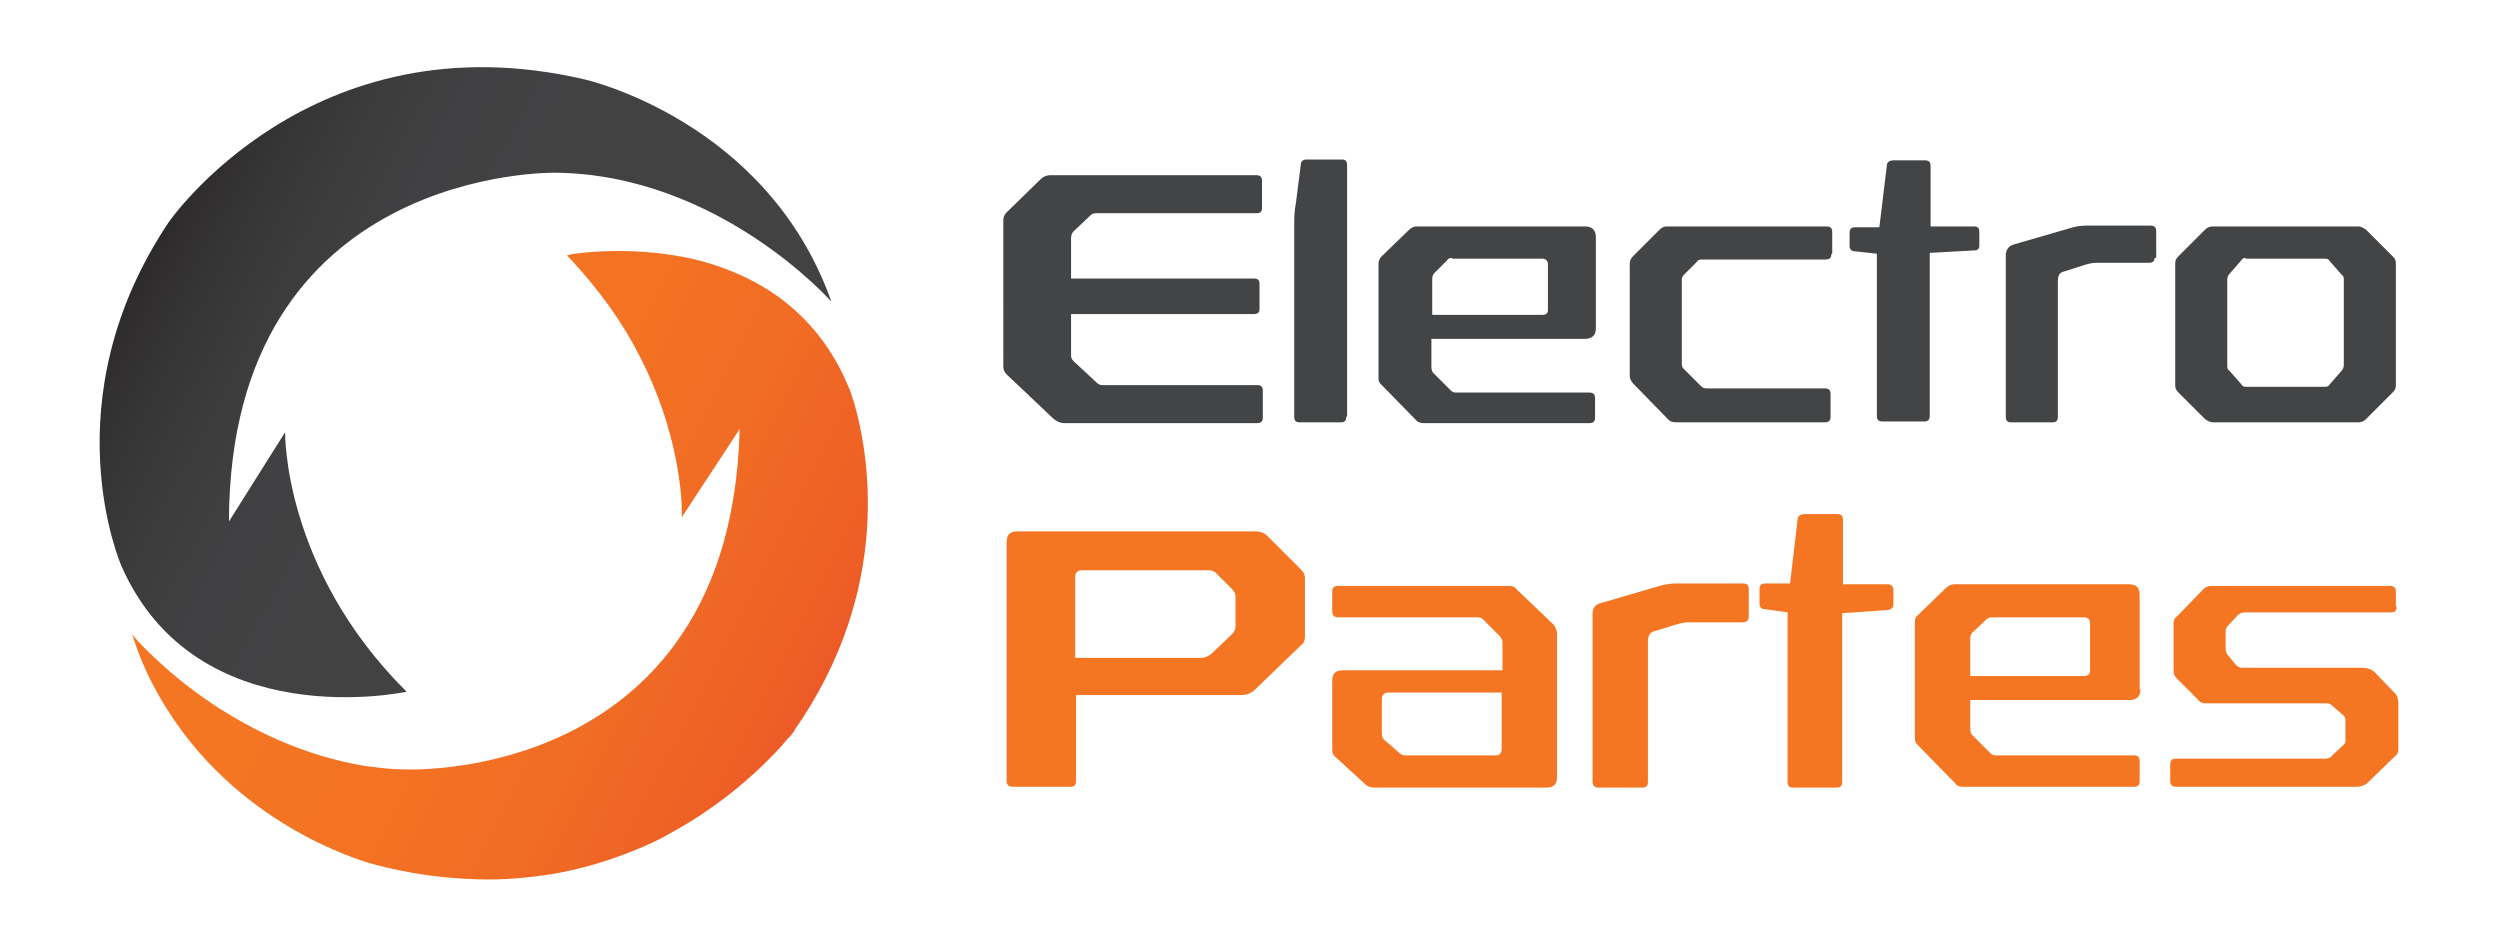<?xml version="1.0" encoding="utf-8"?>
<!-- Generator: Adobe Illustrator 22.1.0, SVG Export Plug-In . SVG Version: 6.00 Build 0)  -->
<svg version="1.1" id="Layer_1" xmlns="http://www.w3.org/2000/svg" xmlns:xlink="http://www.w3.org/1999/xlink" x="0px" y="0px"
	 viewBox="0 0 302.5 114.4" style="enable-background:new 0 0 302.5 114.4;" xml:space="preserve">
<style type="text/css">
	.st0{fill:#F47622;}
	.st1{fill:#424445;}
	.st2{fill:url(#SVGID_1_);}
	.st3{fill:url(#SVGID_2_);}
</style>
<g>
	<g>
		<path class="st0" d="M157.5,69c0.3,0.3,0.4,0.6,0.4,1v7c0,0.4-0.1,0.8-0.4,1l-5.6,5.4c-0.5,0.5-1.1,0.7-1.7,0.7h-20v10.4
			c0,0.5-0.2,0.7-0.7,0.7h-7c-0.4,0-0.7-0.2-0.7-0.7V65.6c0-0.9,0.4-1.3,1.3-1.3h28.9c0.5,0,1,0.2,1.3,0.5L157.5,69z M147.1,69.3
			c-0.2-0.2-0.5-0.3-0.8-0.3h-15.4c-0.5,0-0.8,0.3-0.8,0.8v9.8h15.3c0.4,0,0.8-0.2,1.2-0.5l2.5-2.4c0.3-0.3,0.4-0.6,0.4-1v-3.5
			c0-0.3-0.1-0.6-0.4-0.9L147.1,69.3z"/>
		<path class="st0" d="M188,75.6c0.1,0.1,0.4,0.7,0.4,0.9v17.5c0,0.9-0.4,1.3-1.3,1.3h-20.8c-0.4,0-0.8-0.1-1.1-0.4l-3.6-3.3
			c-0.3-0.2-0.4-0.5-0.4-0.9v-8.3c0-0.9,0.4-1.3,1.3-1.3h19.3v-3.3c0-0.3-0.1-0.5-0.3-0.8l-2.1-2.1c-0.1-0.1-0.3-0.2-0.6-0.2h-16.9
			c-0.4,0-0.7-0.2-0.7-0.7v-2.4c0-0.5,0.2-0.7,0.7-0.7h20.7c0.4,0,0.7,0.1,0.9,0.4L188,75.6z M168,83.8c-0.5,0-0.8,0.3-0.8,0.8v4.1
			c0,0.4,0.1,0.7,0.4,0.9l1.6,1.4c0.2,0.2,0.5,0.4,0.8,0.4H181c0.5,0,0.7-0.3,0.7-0.8v-6.8H168z"/>
		<path class="st0" d="M211.6,74.6c0,0.4-0.2,0.7-0.7,0.7h-6.5c-0.5,0-1.1,0.1-1.7,0.3l-2.6,0.8c-0.4,0.1-0.7,0.5-0.7,1.2v17
			c0,0.5-0.2,0.7-0.7,0.7h-5.3c-0.4,0-0.7-0.2-0.7-0.7V74.3c0-0.7,0.3-1.1,0.9-1.3l7.2-2.1c0.7-0.2,1.3-0.3,2-0.3h8.1
			c0.5,0,0.7,0.2,0.7,0.7V74.6z"/>
		<path class="st0" d="M222.8,70.7h5.6c0.4,0,0.7,0.2,0.7,0.7v1.7c0,0.4-0.2,0.6-0.6,0.7l-5.6,0.4v20.4c0,0.5-0.2,0.7-0.7,0.7H217
			c-0.5,0-0.7-0.2-0.7-0.7V74.1l-2.8-0.4c-0.4,0-0.6-0.3-0.6-0.7v-1.7c0-0.5,0.2-0.7,0.7-0.7h3l0.9-7.7c0-0.5,0.4-0.7,0.9-0.7h3.9
			c0.5,0,0.7,0.2,0.7,0.7V70.7z"/>
		<path class="st0" d="M259,83.4c0,0.8-0.4,1.3-1.3,1.3h-19.3v3.5c0,0.3,0.1,0.6,0.2,0.7l2.3,2.3c0.1,0.1,0.3,0.2,0.6,0.2h16.7
			c0.5,0,0.7,0.2,0.7,0.7v2.4c0,0.5-0.2,0.7-0.7,0.7h-20.7c-0.4,0-0.7-0.1-0.9-0.4l-4.5-4.6c-0.3-0.3-0.4-0.5-0.4-0.9V75.3
			c0-0.4,0.1-0.7,0.4-0.9l3.3-3.2c0.3-0.3,0.7-0.5,1-0.5h21.2c0.9,0,1.3,0.4,1.3,1.3V83.4z M241,74.7c-0.3,0-0.5,0.1-0.7,0.3
			l-1.6,1.5c-0.2,0.2-0.3,0.4-0.3,0.8v4.5h13.7c0.5,0,0.8-0.2,0.8-0.7v-5.7c0-0.5-0.3-0.7-0.8-0.7H241z"/>
		<path class="st0" d="M290,73.4c0,0.5-0.2,0.7-0.7,0.7h-17.7c-0.3,0-0.5,0.1-0.8,0.3l-1.2,1.3c-0.2,0.2-0.3,0.4-0.3,0.6v2.1
			c0,0.4,0.1,0.7,0.3,0.9l0.9,1.1c0.3,0.3,0.5,0.4,0.8,0.4h14.5c0.7,0,1.2,0.2,1.6,0.6l2.4,2.5c0.3,0.3,0.4,0.7,0.4,1.3v5.5
			c0,0.3-0.1,0.6-0.4,0.8l-3.3,3.2c-0.3,0.3-0.8,0.5-1.3,0.5h-21.9c-0.4,0-0.7-0.2-0.7-0.7v-2c0-0.5,0.2-0.7,0.7-0.7h18
			c0.4,0,0.7-0.1,0.9-0.4l1.4-1.3c0.1-0.1,0.2-0.3,0.2-0.4v-2.6c0-0.2-0.1-0.4-0.2-0.5l-1.5-1.3c-0.1-0.1-0.4-0.2-0.6-0.2h-14.6
			c-0.4,0-0.7-0.1-0.9-0.4l-2.6-2.6c-0.3-0.3-0.4-0.6-0.4-1v-5.6c0-0.4,0.1-0.7,0.4-0.9l3.2-3.3c0.2-0.2,0.5-0.4,0.9-0.4h21.7
			c0.5,0,0.7,0.2,0.7,0.7V73.4z"/>
	</g>
	<g>
		<path class="st1" d="M152.7,25.2c0,0.4-0.2,0.6-0.7,0.6h-19.4c-0.3,0-0.5,0.1-0.7,0.3l-2,1.9c-0.2,0.2-0.3,0.5-0.3,0.8v4.9h22.1
			c0.5,0,0.7,0.2,0.7,0.6v3.1c0,0.4-0.2,0.6-0.7,0.6h-22.1V43c0,0.3,0.1,0.5,0.3,0.7l2.8,2.6c0.2,0.2,0.4,0.3,0.7,0.3h18.7
			c0.5,0,0.7,0.2,0.7,0.7v3.2c0,0.5-0.2,0.7-0.7,0.7h-23.3c-0.5,0-0.9-0.2-1.3-0.5l-5.7-5.4c-0.3-0.3-0.4-0.6-0.4-1V26.7
			c0-0.4,0.1-0.7,0.4-1l4.1-4c0.3-0.3,0.7-0.5,1.2-0.5H152c0.5,0,0.7,0.2,0.7,0.7V25.2z"/>
		<path class="st1" d="M162.9,50.4c0,0.5-0.2,0.7-0.6,0.7h-5.1c-0.4,0-0.6-0.2-0.6-0.7V27.4c0-1,0-1.8,0.2-2.8l0.6-4.7
			c0-0.4,0.3-0.6,0.7-0.6h4.3c0.4,0,0.6,0.2,0.6,0.7V50.4z"/>
		<path class="st1" d="M193.1,39.7c0,0.8-0.4,1.3-1.3,1.3h-18.6v3.4c0,0.3,0.1,0.6,0.2,0.7l2.2,2.2c0.1,0.1,0.3,0.2,0.6,0.2h16.1
			c0.5,0,0.7,0.2,0.7,0.7v2.3c0,0.5-0.2,0.7-0.7,0.7h-20c-0.4,0-0.7-0.1-0.9-0.3l-4.3-4.4c-0.3-0.3-0.3-0.5-0.3-0.8V31.9
			c0-0.3,0.1-0.6,0.4-0.9l3.2-3.1c0.3-0.3,0.6-0.5,1-0.5h20.4c0.8,0,1.3,0.4,1.3,1.3V39.7z M175.7,31.2c-0.3,0-0.5,0.1-0.6,0.3
			l-1.5,1.5c-0.2,0.2-0.3,0.4-0.3,0.7v4.4h13.3c0.5,0,0.7-0.2,0.7-0.6v-5.5c0-0.5-0.3-0.7-0.7-0.7H175.7z"/>
		<path class="st1" d="M221.6,30.7c0,0.5-0.2,0.7-0.7,0.7h-15c-0.3,0-0.5,0.1-0.6,0.3l-1.5,1.5c-0.2,0.2-0.3,0.4-0.3,0.6V44
			c0,0.2,0,0.4,0.2,0.6l2.1,2.1c0.2,0.2,0.4,0.3,0.8,0.3h14.2c0.5,0,0.7,0.2,0.7,0.7v2.7c0,0.5-0.2,0.7-0.7,0.7h-18
			c-0.4,0-0.7-0.1-0.9-0.3l-4.3-4.4c-0.2-0.3-0.4-0.5-0.4-0.9V31.9c0-0.3,0.1-0.6,0.4-0.9l3.2-3.2c0.3-0.3,0.6-0.4,0.9-0.4h19.3
			c0.5,0,0.7,0.2,0.7,0.7V30.7z"/>
		<path class="st1" d="M233.5,27.4h5.4c0.4,0,0.6,0.2,0.6,0.7v1.6c0,0.4-0.2,0.6-0.6,0.6l-5.4,0.3v19.7c0,0.5-0.2,0.7-0.7,0.7h-5
			c-0.5,0-0.7-0.2-0.7-0.7V30.7l-2.7-0.3c-0.4,0-0.6-0.3-0.6-0.6v-1.6c0-0.5,0.2-0.7,0.7-0.7h2.9l0.9-7.4c0-0.5,0.3-0.7,0.9-0.7h3.7
			c0.5,0,0.7,0.2,0.7,0.7V27.4z"/>
		<path class="st1" d="M260.7,31.2c0,0.4-0.2,0.6-0.7,0.6h-6.3c-0.5,0-1,0.1-1.6,0.3l-2.5,0.8c-0.4,0.1-0.6,0.5-0.6,1.1v16.4
			c0,0.5-0.2,0.7-0.6,0.7h-5.1c-0.4,0-0.6-0.2-0.6-0.7V30.9c0-0.6,0.3-1.1,0.9-1.3l6.9-2c0.6-0.2,1.3-0.3,1.9-0.3h7.8
			c0.5,0,0.7,0.2,0.7,0.7V31.2z"/>
		<path class="st1" d="M289.5,31c0.3,0.3,0.4,0.5,0.4,0.9v14.7c0,0.4-0.1,0.6-0.4,0.9l-3.2,3.2c-0.2,0.2-0.5,0.4-0.9,0.4h-17.7
			c-0.3,0-0.6-0.2-0.9-0.4l-3.2-3.2c-0.3-0.3-0.4-0.5-0.4-0.9V31.9c0-0.4,0.1-0.6,0.4-0.9l3.2-3.2c0.2-0.2,0.5-0.4,0.9-0.4h17.7
			c0.3,0,0.6,0.2,0.9,0.4L289.5,31z M271.7,31.2c-0.2,0-0.4,0.1-0.5,0.3l-1.4,1.6c-0.2,0.2-0.3,0.5-0.3,0.7v10.4
			c0,0.3,0,0.5,0.3,0.7l1.4,1.6c0.1,0.2,0.3,0.3,0.5,0.3h9.7c0.2,0,0.4-0.1,0.5-0.3l1.4-1.6c0.2-0.2,0.3-0.5,0.3-0.7V33.9
			c0-0.3,0-0.5-0.3-0.7l-1.4-1.6c-0.1-0.2-0.3-0.3-0.5-0.3H271.7z"/>
	</g>
	<linearGradient id="SVGID_1_" gradientUnits="userSpaceOnUse" x1="34.686" y1="52.816" x2="98.292" y2="85.029">
		<stop  offset="0" style="stop-color:#F47622"/>
		<stop  offset="0.393" style="stop-color:#F37323"/>
		<stop  offset="0.679" style="stop-color:#F16C24"/>
		<stop  offset="0.932" style="stop-color:#EE5F26"/>
		<stop  offset="1" style="stop-color:#ED5A27"/>
	</linearGradient>
	<path class="st2" d="M45.3,104.6c4.5,1.2,8.7,1.7,12.6,1.8c3.1,0.1,6-0.2,8.7-0.6c3.6-0.6,6.9-1.6,9.9-2.8c1.8-0.7,3.5-1.5,5-2.4
		c4.7-2.6,8.3-5.6,10.8-8c1-1,1.9-1.9,2.5-2.6c0.3-0.4,0.6-0.7,0.8-0.9c0.2-0.2,0.3-0.4,0.4-0.5c0.1-0.1,0.1-0.2,0.1-0.2
		c12.1-17.3,8.9-33.8,7.3-39.5c-0.3-0.9-0.5-1.5-0.6-1.8c-0.1-0.1-0.1-0.2-0.1-0.2c-2-4.9-5-8.4-8.4-10.9c-3.3-2.4-7.1-3.9-10.6-4.7
		c-5.5-1.2-10.6-1-13.3-0.7c-1.2,0.1-1.8,0.3-1.8,0.3c4,4.2,6.9,8.4,8.9,12.4c5.4,10.6,5,19.3,5,19.3c2.3-3.6,4.7-7.1,7-10.7
		c-0.3,11.7-3.4,20-7.8,26c-4.3,5.9-9.8,9.5-15,11.7c-9.2,3.9-17.7,3.5-17.7,3.5c-1.6,0-3.1-0.2-4.7-0.4c-7.5-1.2-13.9-4.4-18.7-7.6
		c-6.1-4.1-9.6-8.3-9.6-8.3c0.4,1.2,0.8,2.4,1.3,3.5c1.1,2.6,2.5,5,4.1,7.3C30.8,101,45.3,104.6,45.3,104.6z"/>
	<linearGradient id="SVGID_2_" gradientUnits="userSpaceOnUse" x1="53.028" y1="47.008" x2="13.623" y2="26.631">
		<stop  offset="0" style="stop-color:#424243"/>
		<stop  offset="0.293" style="stop-color:#414042"/>
		<stop  offset="0.507" style="stop-color:#3D3C3D"/>
		<stop  offset="0.696" style="stop-color:#363536"/>
		<stop  offset="0.87" style="stop-color:#2D2A2B"/>
		<stop  offset="1" style="stop-color:#231F20"/>
	</linearGradient>
	<path class="st3" d="M100.6,36.5c0,0-13.6-15.4-33.4-15.6c0,0-39.4-0.8-39.5,42.2l6.8-10.8c0,0-0.3,16.5,14.7,31.4
		c0,0-25.4,5.5-34.5-15.2c0,0-8.8-19.9,5.7-41.6c0,0,17.2-25,50.3-17.3C70.7,9.6,92.8,14.5,100.6,36.5z"/>
</g>
</svg>
